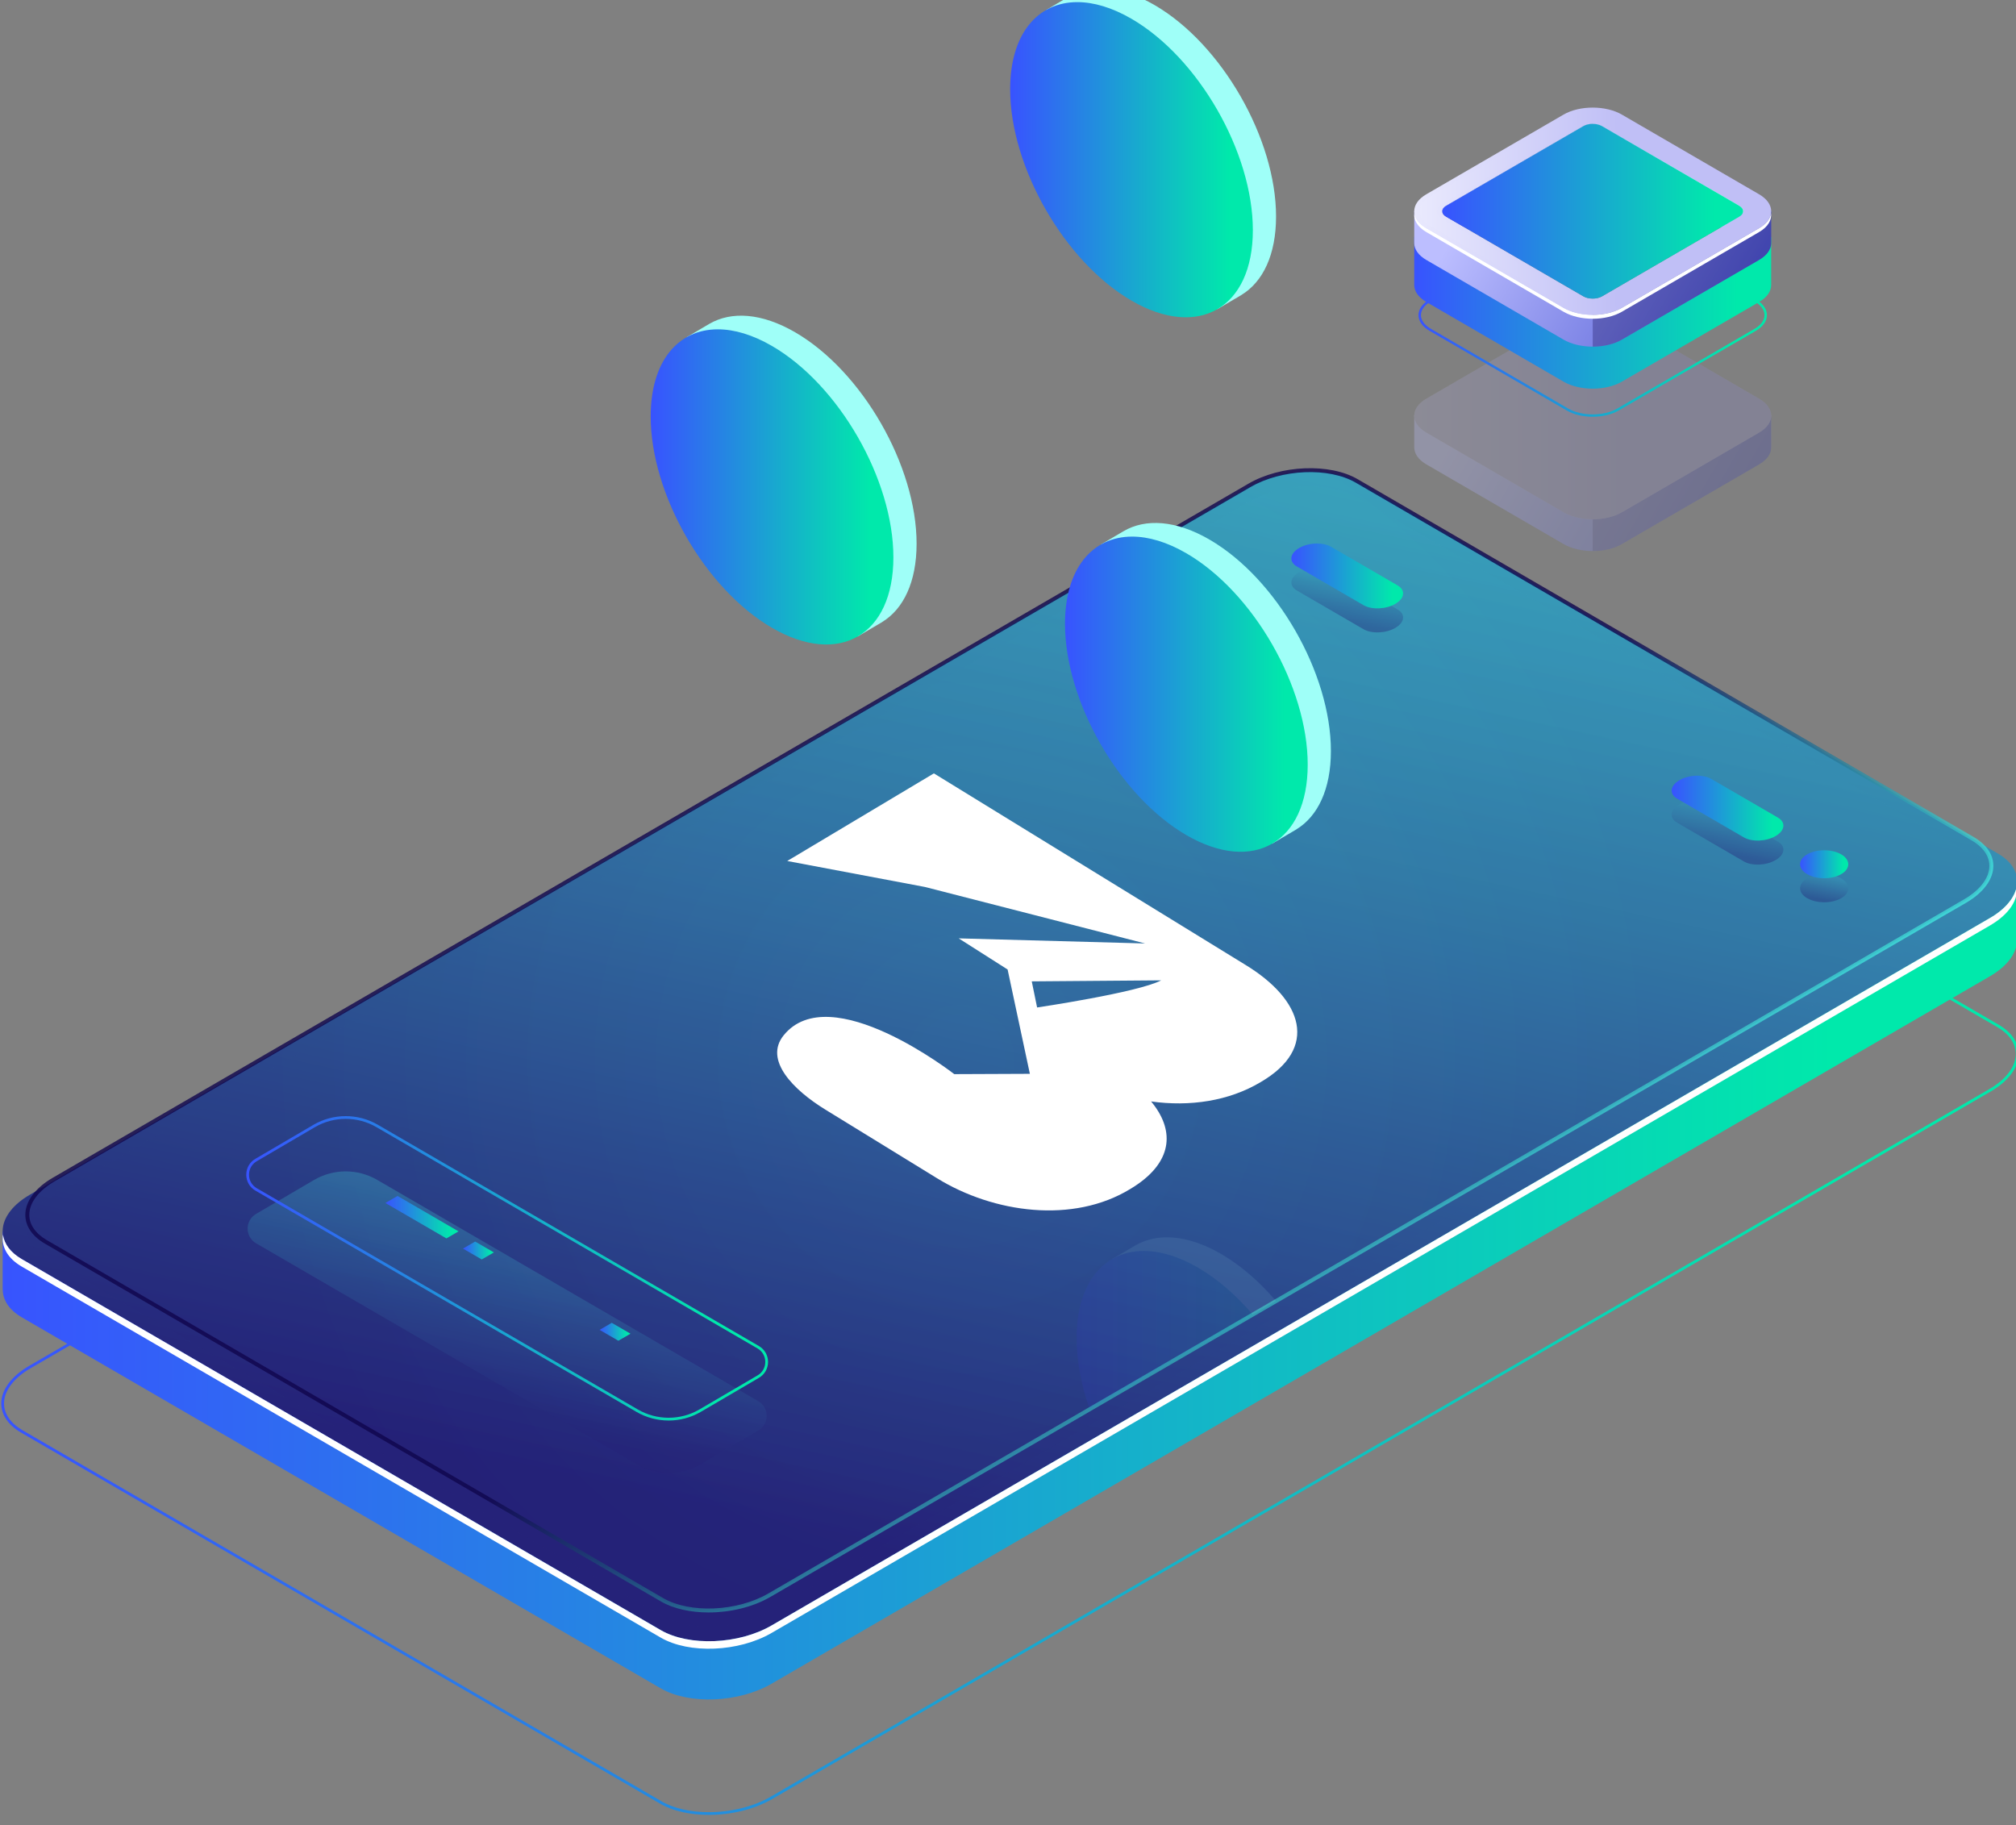 <?xml version="1.0" encoding="UTF-8" standalone="no"?>
<svg
   xmlns:dc="http://purl.org/dc/elements/1.1/"
   xmlns:cc="http://creativecommons.org/ns#"
   xmlns:rdf="http://www.w3.org/1999/02/22-rdf-syntax-ns#"
   xmlns:svg="http://www.w3.org/2000/svg"
   xmlns="http://www.w3.org/2000/svg"
   xmlns:sodipodi="http://sodipodi.sourceforge.net/DTD/sodipodi-0.dtd"
   xmlns:inkscape="http://www.inkscape.org/namespaces/inkscape"
   width="126.99mm"
   height="114.969mm"
   viewBox="0 0 126.99 114.969"
   version="1.1"
   id="svg178515"
   inkscape:version="1.0.2 (e86c870879, 2021-01-15)"
   sodipodi:docname="mobile-app-1.svg">
  <rect x="0" y="0" width="126.99" height="114.969" fill="#808080" stroke="none"/>
  <defs
     id="defs178509">
    <clipPath
       clipPathUnits="userSpaceOnUse"
       id="clipPath64010">
      <path
         d="M 0,5042.277 H 720 V 0 H 0 Z"
         id="path64008" />
    </clipPath>
    <clipPath
       clipPathUnits="userSpaceOnUse"
       id="clipPath64018">
      <path
         d="m 611.389,3207.98 h 63.695 v -42.65 h -63.695 z"
         id="path64016" />
    </clipPath>
    <linearGradient
       x1="0"
       y1="0"
       x2="1"
       y2="0"
       gradientUnits="userSpaceOnUse"
       gradientTransform="matrix(50.554,-29.188,-29.188,-50.554,617.697,3200.471)"
       spreadMethod="pad"
       id="linearGradient64030">
      <stop
         style="stop-opacity:1;stop-color:#bcbeff"
         offset="0"
         id="stop64024" />
      <stop
         style="stop-opacity:1;stop-color:#bcbeff"
         offset="0.141"
         id="stop64026" />
      <stop
         style="stop-opacity:1;stop-color:#5761d7"
         offset="1"
         id="stop64028" />
    </linearGradient>
    <clipPath
       clipPathUnits="userSpaceOnUse"
       id="clipPath64034">
      <path
         d="m 643.237,3190.28 h 31.847 v -24.95 h -31.847 z"
         id="path64032" />
    </clipPath>
    <linearGradient
       x1="0"
       y1="0"
       x2="1"
       y2="0"
       gradientUnits="userSpaceOnUse"
       gradientTransform="matrix(63.695,0,0,-63.695,611.389,3189.491)"
       spreadMethod="pad"
       id="linearGradient64046">
      <stop
         style="stop-opacity:1;stop-color:#e9e9fd"
         offset="0"
         id="stop64040" />
      <stop
         style="stop-opacity:1;stop-color:#c0bff6"
         offset="0.572"
         id="stop64042" />
      <stop
         style="stop-opacity:1;stop-color:#c0bff6"
         offset="1"
         id="stop64044" />
    </linearGradient>
    <clipPath
       clipPathUnits="userSpaceOnUse"
       id="clipPath64050">
      <path
         d="m 611.389,3207.98 h 63.695 V 3171 h -63.695 z"
         id="path64048" />
    </clipPath>
    <linearGradient
       x1="0"
       y1="0"
       x2="1"
       y2="0"
       gradientUnits="userSpaceOnUse"
       gradientTransform="matrix(62.169,0,0,-62.169,612.152,3207.426)"
       spreadMethod="pad"
       id="linearGradient64118">
      <stop
         style="stop-opacity:1;stop-color:#3853ff"
         offset="0"
         id="stop64112" />
      <stop
         style="stop-opacity:1;stop-color:#00e9ab"
         offset="0.905"
         id="stop64114" />
      <stop
         style="stop-opacity:1;stop-color:#00e9ab"
         offset="1"
         id="stop64116" />
    </linearGradient>
    <linearGradient
       x1="0"
       y1="0"
       x2="1"
       y2="0"
       gradientUnits="userSpaceOnUse"
       gradientTransform="matrix(63.695,0,0,-63.695,611.389,3208.47)"
       spreadMethod="pad"
       id="linearGradient64140">
      <stop
         style="stop-opacity:1;stop-color:#3853ff"
         offset="0"
         id="stop64134" />
      <stop
         style="stop-opacity:1;stop-color:#00e9ab"
         offset="0.905"
         id="stop64136" />
      <stop
         style="stop-opacity:1;stop-color:#00e9ab"
         offset="1"
         id="stop64138" />
    </linearGradient>
    <linearGradient
       x1="0"
       y1="0"
       x2="1"
       y2="0"
       gradientUnits="userSpaceOnUse"
       gradientTransform="matrix(50.554,-29.187,-29.187,-50.554,617.698,3236.945)"
       spreadMethod="pad"
       id="linearGradient64162">
      <stop
         style="stop-opacity:1;stop-color:#bcbeff"
         offset="0"
         id="stop64156" />
      <stop
         style="stop-opacity:1;stop-color:#bcbeff"
         offset="0.141"
         id="stop64158" />
      <stop
         style="stop-opacity:1;stop-color:#5761d7"
         offset="1"
         id="stop64160" />
    </linearGradient>
    <clipPath
       clipPathUnits="userSpaceOnUse"
       id="clipPath64172">
      <path
         d="M 0,5042.277 H 720 V 0 H 0 Z"
         id="path64170" />
    </clipPath>
    <clipPath
       clipPathUnits="userSpaceOnUse"
       id="clipPath64180">
      <path
         d="m 643.237,3226.75 h 31.847 v -24.95 h -31.847 z"
         id="path64178" />
    </clipPath>
    <linearGradient
       x1="0"
       y1="0"
       x2="1"
       y2="0"
       gradientUnits="userSpaceOnUse"
       gradientTransform="matrix(45.073,-26.023,-26.023,-45.073,620.752,3238.954)"
       spreadMethod="pad"
       id="linearGradient64210">
      <stop
         style="stop-opacity:1;stop-color:#5761d7"
         offset="0"
         id="stop64202" />
      <stop
         style="stop-opacity:1;stop-color:#5761d7"
         offset="0.242"
         id="stop64204" />
      <stop
         style="stop-opacity:1;stop-color:#bcbeff"
         offset="0.629"
         id="stop64206" />
      <stop
         style="stop-opacity:1;stop-color:#bcbeff"
         offset="1"
         id="stop64208" />
    </linearGradient>
    <clipPath
       clipPathUnits="userSpaceOnUse"
       id="clipPath64220">
      <path
         d="M 0,5042.277 H 720 V 0 H 0 Z"
         id="path64218" />
    </clipPath>
    <clipPath
       clipPathUnits="userSpaceOnUse"
       id="clipPath64228">
      <path
         d="m 614.013,3243.12 h 29.224 v -21.11 h -29.224 z"
         id="path64226" />
    </clipPath>
    <linearGradient
       x1="0"
       y1="0"
       x2="1"
       y2="0"
       gradientUnits="userSpaceOnUse"
       gradientTransform="matrix(63.695,0,0,-63.695,611.389,3225.964)"
       spreadMethod="pad"
       id="linearGradient64256">
      <stop
         style="stop-opacity:1;stop-color:#e9e9fd"
         offset="0"
         id="stop64250" />
      <stop
         style="stop-opacity:1;stop-color:#c0bff6"
         offset="0.572"
         id="stop64252" />
      <stop
         style="stop-opacity:1;stop-color:#c0bff6"
         offset="1"
         id="stop64254" />
    </linearGradient>
    <clipPath
       clipPathUnits="userSpaceOnUse"
       id="clipPath64266">
      <path
         d="M 0,5042.277 H 720 V 0 H 0 Z"
         id="path64264" />
    </clipPath>
    <linearGradient
       x1="0"
       y1="0"
       x2="1"
       y2="0"
       gradientUnits="userSpaceOnUse"
       gradientTransform="matrix(61.74,0,0,-61.74,612.367,3225.964)"
       spreadMethod="pad"
       id="linearGradient64294">
      <stop
         style="stop-opacity:1;stop-color:#e9e9fd"
         offset="0"
         id="stop64288" />
      <stop
         style="stop-opacity:1;stop-color:#c0bff6"
         offset="0.572"
         id="stop64290" />
      <stop
         style="stop-opacity:1;stop-color:#c0bff6"
         offset="1"
         id="stop64292" />
    </linearGradient>
    <linearGradient
       x1="0"
       y1="0"
       x2="1"
       y2="0"
       gradientUnits="userSpaceOnUse"
       gradientTransform="matrix(53.699,0,0,-53.699,616.387,3225.964)"
       spreadMethod="pad"
       id="linearGradient64316">
      <stop
         style="stop-opacity:1;stop-color:#3853ff"
         offset="0"
         id="stop64310" />
      <stop
         style="stop-opacity:1;stop-color:#00e9ab"
         offset="0.905"
         id="stop64312" />
      <stop
         style="stop-opacity:1;stop-color:#00e9ab"
         offset="1"
         id="stop64314" />
    </linearGradient>
    <linearGradient
       x1="0"
       y1="0"
       x2="1"
       y2="0"
       gradientUnits="userSpaceOnUse"
       gradientTransform="matrix(359.972,0,0,-359.972,359.254,3044.416)"
       spreadMethod="pad"
       id="linearGradient64338">
      <stop
         style="stop-opacity:1;stop-color:#3853ff"
         offset="0"
         id="stop64332" />
      <stop
         style="stop-opacity:1;stop-color:#00e9ab"
         offset="0.905"
         id="stop64334" />
      <stop
         style="stop-opacity:1;stop-color:#00e9ab"
         offset="1"
         id="stop64336" />
    </linearGradient>
    <linearGradient
       x1="0"
       y1="0"
       x2="1"
       y2="0"
       gradientUnits="userSpaceOnUse"
       gradientTransform="matrix(359.48,0,0,-359.48,359.499,3062.211)"
       spreadMethod="pad"
       id="linearGradient64360">
      <stop
         style="stop-opacity:1;stop-color:#3853ff"
         offset="0"
         id="stop64354" />
      <stop
         style="stop-opacity:1;stop-color:#00e9ab"
         offset="0.905"
         id="stop64356" />
      <stop
         style="stop-opacity:1;stop-color:#00e9ab"
         offset="1"
         id="stop64358" />
    </linearGradient>
    <linearGradient
       x1="0"
       y1="0"
       x2="1"
       y2="0"
       gradientUnits="userSpaceOnUse"
       gradientTransform="matrix(-46.937,-222.466,-222.466,46.937,562.708,3186.399)"
       spreadMethod="pad"
       id="linearGradient64382">
      <stop
         style="stop-opacity:1;stop-color:#3aa8c1"
         offset="0"
         id="stop64376" />
      <stop
         style="stop-opacity:1;stop-color:#252279"
         offset="0.905"
         id="stop64378" />
      <stop
         style="stop-opacity:1;stop-color:#252279"
         offset="1"
         id="stop64380" />
    </linearGradient>
    <clipPath
       clipPathUnits="userSpaceOnUse"
       id="clipPath64392">
      <path
         d="M 0,5042.277 H 720 V 0 H 0 Z"
         id="path64390" />
    </clipPath>
    <clipPath
       clipPathUnits="userSpaceOnUse"
       id="clipPath64404">
      <path
         d="M 363.898,3176.91 H 714.375 V 2973.43 H 363.898 Z"
         id="path64402" />
    </clipPath>
    <linearGradient
       x1="0"
       y1="0"
       x2="1"
       y2="0"
       gradientUnits="userSpaceOnUse"
       gradientTransform="matrix(-45.868,-217.396,-217.396,45.868,562.07,3183.872)"
       spreadMethod="pad"
       id="linearGradient64416">
      <stop
         style="stop-opacity:1;stop-color:#3aa8c1"
         offset="0"
         id="stop64410" />
      <stop
         style="stop-opacity:1;stop-color:#252279"
         offset="0.905"
         id="stop64412" />
      <stop
         style="stop-opacity:1;stop-color:#252279"
         offset="1"
         id="stop64414" />
    </linearGradient>
    <clipPath
       clipPathUnits="userSpaceOnUse"
       id="clipPath64438">
      <path
         d="M 363.544,3180.11 H 714.729 V 2975.94 H 363.544 Z"
         id="path64436" />
    </clipPath>
    <linearGradient
       x1="0"
       y1="0"
       x2="1"
       y2="0"
       gradientUnits="userSpaceOnUse"
       gradientTransform="matrix(-100.207,132.979,132.979,100.207,589.24,3011.535)"
       spreadMethod="pad"
       id="linearGradient64450">
      <stop
         style="stop-opacity:1;stop-color:#42e8e0"
         offset="0"
         id="stop64444" />
      <stop
         style="stop-opacity:1;stop-color:#0f054c"
         offset="0.447"
         id="stop64446" />
      <stop
         style="stop-opacity:1;stop-color:#0f054c"
         offset="1"
         id="stop64448" />
    </linearGradient>
    <clipPath
       clipPathUnits="userSpaceOnUse"
       id="clipPath64472">
      <path
         d="M 363.898,3179.77 H 714.375 V 2976.28 H 363.898 Z"
         id="path64470" />
    </clipPath>
    <clipPath
       clipPathUnits="userSpaceOnUse"
       id="clipPath64476">
      <path
         d="M 363.898,3179.77 H 714.375 V 2976.28 H 363.898 Z"
         id="path64474" />
    </clipPath>
    <radialGradient
       fx="0"
       fy="0"
       cx="0"
       cy="0"
       r="1"
       gradientUnits="userSpaceOnUse"
       gradientTransform="matrix(281.367,0,0,-282.964,530.318,3074.606)"
       spreadMethod="pad"
       id="radialGradient64488">
      <stop
         style="stop-opacity:1;stop-color:#42e8e0"
         offset="0"
         id="stop64482" />
      <stop
         style="stop-opacity:1;stop-color:#0f054c"
         offset="0.447"
         id="stop64484" />
      <stop
         style="stop-opacity:1;stop-color:#0f054c"
         offset="1"
         id="stop64486" />
    </radialGradient>
    <clipPath
       clipPathUnits="userSpaceOnUse"
       id="clipPath64492">
      <path
         d="M 477.152,2978.207 367.21,3042.06 c -4.906,2.849 -4.29,7.824 1.374,11.113 l 213.398,123.871 c 5.665,3.289 14.233,3.647 19.139,0.798 l 109.942,-63.853 c 4.906,-2.849 4.29,-7.824 -1.374,-11.113 L 496.291,2979.005 c -5.664,-3.289 -14.233,-3.647 -19.139,-0.798"
         id="path64490" />
    </clipPath>
    <linearGradient
       x1="0"
       y1="0"
       x2="1"
       y2="0"
       gradientUnits="userSpaceOnUse"
       gradientTransform="matrix(43.308,0,0,-43.308,551.141,3012.321)"
       spreadMethod="pad"
       id="linearGradient64504">
      <stop
         style="stop-opacity:1;stop-color:#3853ff"
         offset="0"
         id="stop64498" />
      <stop
         style="stop-opacity:1;stop-color:#00e9ab"
         offset="0.905"
         id="stop64500" />
      <stop
         style="stop-opacity:1;stop-color:#00e9ab"
         offset="1"
         id="stop64502" />
    </linearGradient>
    <clipPath
       clipPathUnits="userSpaceOnUse"
       id="clipPath64508">
      <path
         d="M 477.152,2978.207 367.21,3042.06 c -4.906,2.849 -4.29,7.824 1.374,11.113 l 213.398,123.871 c 5.665,3.289 14.233,3.647 19.139,0.798 l 109.942,-63.853 c 4.906,-2.849 4.29,-7.824 -1.374,-11.113 L 496.291,2979.005 c -5.664,-3.289 -14.233,-3.647 -19.139,-0.798"
         id="path64506" />
    </clipPath>
    <clipPath
       clipPathUnits="userSpaceOnUse"
       id="clipPath64512">
      <path
         d="M 363.898,3179.77 H 714.375 V 2976.28 H 363.898 Z"
         id="path64510" />
    </clipPath>
    <clipPath
       clipPathUnits="userSpaceOnUse"
       id="clipPath64516">
      <path
         d="M 363.898,3179.77 H 714.375 V 2976.28 H 363.898 Z"
         id="path64514" />
    </clipPath>
    <clipPath
       clipPathUnits="userSpaceOnUse"
       id="clipPath64584">
      <path
         d="m 680.247,3107.65 h 8.594 v -4.99 h -8.594 z"
         id="path64582" />
    </clipPath>
    <linearGradient
       x1="0"
       y1="0"
       x2="1"
       y2="0"
       gradientUnits="userSpaceOnUse"
       gradientTransform="matrix(-1.073,-5.084,-5.084,1.073,685.08,3107.696)"
       spreadMethod="pad"
       id="linearGradient64596">
      <stop
         style="stop-opacity:1;stop-color:#3aa8c1"
         offset="0"
         id="stop64590" />
      <stop
         style="stop-opacity:1;stop-color:#252279"
         offset="0.905"
         id="stop64592" />
      <stop
         style="stop-opacity:1;stop-color:#252279"
         offset="1"
         id="stop64594" />
    </linearGradient>
    <clipPath
       clipPathUnits="userSpaceOnUse"
       id="clipPath64618">
      <path
         d="m 657.327,3120.96 h 19.936 v -11.58 h -19.936 z"
         id="path64616" />
    </clipPath>
    <linearGradient
       x1="0"
       y1="0"
       x2="1"
       y2="0"
       gradientUnits="userSpaceOnUse"
       gradientTransform="matrix(-1.937,-9.179,-9.179,1.937,668.264,3119.759)"
       spreadMethod="pad"
       id="linearGradient64630">
      <stop
         style="stop-opacity:1;stop-color:#3aa8c1"
         offset="0"
         id="stop64624" />
      <stop
         style="stop-opacity:1;stop-color:#252279"
         offset="0.905"
         id="stop64626" />
      <stop
         style="stop-opacity:1;stop-color:#252279"
         offset="1"
         id="stop64628" />
    </linearGradient>
    <clipPath
       clipPathUnits="userSpaceOnUse"
       id="clipPath64652">
      <path
         d="m 589.466,3162.39 h 19.935 v -11.58 h -19.935 z"
         id="path64650" />
    </clipPath>
    <linearGradient
       x1="0"
       y1="0"
       x2="1"
       y2="0"
       gradientUnits="userSpaceOnUse"
       gradientTransform="matrix(-1.937,-9.179,-9.179,1.937,600.402,3161.188)"
       spreadMethod="pad"
       id="linearGradient64664">
      <stop
         style="stop-opacity:1;stop-color:#3aa8c1"
         offset="0"
         id="stop64658" />
      <stop
         style="stop-opacity:1;stop-color:#252279"
         offset="0.905"
         id="stop64660" />
      <stop
         style="stop-opacity:1;stop-color:#252279"
         offset="1"
         id="stop64662" />
    </linearGradient>
    <linearGradient
       x1="0"
       y1="0"
       x2="1"
       y2="0"
       gradientUnits="userSpaceOnUse"
       gradientTransform="matrix(8.594,0,0,-8.594,680.247,3109.443)"
       spreadMethod="pad"
       id="linearGradient64698">
      <stop
         style="stop-opacity:1;stop-color:#3853ff"
         offset="0"
         id="stop64692" />
      <stop
         style="stop-opacity:1;stop-color:#00e9ab"
         offset="0.905"
         id="stop64694" />
      <stop
         style="stop-opacity:1;stop-color:#00e9ab"
         offset="1"
         id="stop64696" />
    </linearGradient>
    <linearGradient
       x1="0"
       y1="0"
       x2="1"
       y2="0"
       gradientUnits="userSpaceOnUse"
       gradientTransform="matrix(19.936,0,0,-19.936,657.327,3119.458)"
       spreadMethod="pad"
       id="linearGradient64720">
      <stop
         style="stop-opacity:1;stop-color:#3853ff"
         offset="0"
         id="stop64714" />
      <stop
         style="stop-opacity:1;stop-color:#00e9ab"
         offset="0.905"
         id="stop64716" />
      <stop
         style="stop-opacity:1;stop-color:#00e9ab"
         offset="1"
         id="stop64718" />
    </linearGradient>
    <linearGradient
       x1="0"
       y1="0"
       x2="1"
       y2="0"
       gradientUnits="userSpaceOnUse"
       gradientTransform="matrix(19.935,0,0,-19.935,589.466,3160.887)"
       spreadMethod="pad"
       id="linearGradient64742">
      <stop
         style="stop-opacity:1;stop-color:#3853ff"
         offset="0"
         id="stop64736" />
      <stop
         style="stop-opacity:1;stop-color:#00e9ab"
         offset="0.905"
         id="stop64738" />
      <stop
         style="stop-opacity:1;stop-color:#00e9ab"
         offset="1"
         id="stop64740" />
    </linearGradient>
    <clipPath
       clipPathUnits="userSpaceOnUse"
       id="clipPath64752">
      <path
         d="M 0,5042.277 H 720 V 0 H 0 Z"
         id="path64750" />
    </clipPath>
    <linearGradient
       x1="0"
       y1="0"
       x2="1"
       y2="0"
       gradientUnits="userSpaceOnUse"
       gradientTransform="matrix(43.308,0,0,-43.308,549.071,3139.788)"
       spreadMethod="pad"
       id="linearGradient64776">
      <stop
         style="stop-opacity:1;stop-color:#3853ff"
         offset="0"
         id="stop64770" />
      <stop
         style="stop-opacity:1;stop-color:#00e9ab"
         offset="0.905"
         id="stop64772" />
      <stop
         style="stop-opacity:1;stop-color:#00e9ab"
         offset="1"
         id="stop64774" />
    </linearGradient>
    <clipPath
       clipPathUnits="userSpaceOnUse"
       id="clipPath64786">
      <path
         d="M 0,5042.277 H 720 V 0 H 0 Z"
         id="path64784" />
    </clipPath>
    <linearGradient
       x1="0"
       y1="0"
       x2="1"
       y2="0"
       gradientUnits="userSpaceOnUse"
       gradientTransform="matrix(43.308,0,0,-43.308,475.138,3176.773)"
       spreadMethod="pad"
       id="linearGradient64810">
      <stop
         style="stop-opacity:1;stop-color:#3853ff"
         offset="0"
         id="stop64804" />
      <stop
         style="stop-opacity:1;stop-color:#00e9ab"
         offset="0.905"
         id="stop64806" />
      <stop
         style="stop-opacity:1;stop-color:#00e9ab"
         offset="1"
         id="stop64808" />
    </linearGradient>
    <clipPath
       clipPathUnits="userSpaceOnUse"
       id="clipPath64820">
      <path
         d="M 0,5042.277 H 720 V 0 H 0 Z"
         id="path64818" />
    </clipPath>
    <linearGradient
       x1="0"
       y1="0"
       x2="1"
       y2="0"
       gradientUnits="userSpaceOnUse"
       gradientTransform="matrix(43.308,0,0,-43.308,539.283,3235.156)"
       spreadMethod="pad"
       id="linearGradient64844">
      <stop
         style="stop-opacity:1;stop-color:#3853ff"
         offset="0"
         id="stop64838" />
      <stop
         style="stop-opacity:1;stop-color:#00e9ab"
         offset="0.905"
         id="stop64840" />
      <stop
         style="stop-opacity:1;stop-color:#00e9ab"
         offset="1"
         id="stop64842" />
    </linearGradient>
    <clipPath
       clipPathUnits="userSpaceOnUse"
       id="clipPath64854">
      <path
         d="M 0,5042.277 H 720 V 0 H 0 Z"
         id="path64852" />
    </clipPath>
    <clipPath
       clipPathUnits="userSpaceOnUse"
       id="clipPath64862">
      <path
         d="m 403.216,3054.64 h 92.617 v -53.83 h -92.617 z"
         id="path64860" />
    </clipPath>
    <linearGradient
       x1="0"
       y1="0"
       x2="1"
       y2="0"
       gradientUnits="userSpaceOnUse"
       gradientTransform="matrix(-8.517,-40.368,-40.368,8.517,453.783,3047.909)"
       spreadMethod="pad"
       id="linearGradient64874">
      <stop
         style="stop-opacity:1;stop-color:#3aa8c1"
         offset="0"
         id="stop64868" />
      <stop
         style="stop-opacity:1;stop-color:#252279"
         offset="0.905"
         id="stop64870" />
      <stop
         style="stop-opacity:1;stop-color:#252279"
         offset="1"
         id="stop64872" />
    </linearGradient>
    <linearGradient
       x1="0"
       y1="0"
       x2="1"
       y2="0"
       gradientUnits="userSpaceOnUse"
       gradientTransform="matrix(13.05,0,0,-13.05,427.798,3046.47)"
       spreadMethod="pad"
       id="linearGradient64908">
      <stop
         style="stop-opacity:1;stop-color:#3853ff"
         offset="0"
         id="stop64902" />
      <stop
         style="stop-opacity:1;stop-color:#00e9ab"
         offset="0.905"
         id="stop64904" />
      <stop
         style="stop-opacity:1;stop-color:#00e9ab"
         offset="1"
         id="stop64906" />
    </linearGradient>
    <linearGradient
       x1="0"
       y1="0"
       x2="1"
       y2="0"
       gradientUnits="userSpaceOnUse"
       gradientTransform="matrix(5.508,0,0,-5.508,466.025,3026.019)"
       spreadMethod="pad"
       id="linearGradient64930">
      <stop
         style="stop-opacity:1;stop-color:#3853ff"
         offset="0"
         id="stop64924" />
      <stop
         style="stop-opacity:1;stop-color:#00e9ab"
         offset="0.905"
         id="stop64926" />
      <stop
         style="stop-opacity:1;stop-color:#00e9ab"
         offset="1"
         id="stop64928" />
    </linearGradient>
    <linearGradient
       x1="0"
       y1="0"
       x2="1"
       y2="0"
       gradientUnits="userSpaceOnUse"
       gradientTransform="matrix(5.508,0,0,-5.508,441.645,3040.523)"
       spreadMethod="pad"
       id="linearGradient64952">
      <stop
         style="stop-opacity:1;stop-color:#3853ff"
         offset="0"
         id="stop64946" />
      <stop
         style="stop-opacity:1;stop-color:#00e9ab"
         offset="0.905"
         id="stop64948" />
      <stop
         style="stop-opacity:1;stop-color:#00e9ab"
         offset="1"
         id="stop64950" />
    </linearGradient>
    <linearGradient
       x1="0"
       y1="0"
       x2="1"
       y2="0"
       gradientUnits="userSpaceOnUse"
       gradientTransform="matrix(93.108,0,0,-93.108,402.97,3037.344)"
       spreadMethod="pad"
       id="linearGradient64974">
      <stop
         style="stop-opacity:1;stop-color:#3853ff"
         offset="0"
         id="stop64968" />
      <stop
         style="stop-opacity:1;stop-color:#00e9ab"
         offset="0.905"
         id="stop64970" />
      <stop
         style="stop-opacity:1;stop-color:#00e9ab"
         offset="1"
         id="stop64972" />
    </linearGradient>
    <clipPath
       clipPathUnits="userSpaceOnUse"
       id="clipPath64984">
      <path
         d="M 0,5042.277 H 720 V 0 H 0 Z"
         id="path64982" />
    </clipPath>
  </defs>
  <sodipodi:namedview
     id="base"
     pagecolor="#ffffff"
     bordercolor="#666666"
     borderopacity="1.0"
     inkscape:pageopacity="0.0"
     inkscape:pageshadow="2"
     inkscape:zoom="0.98994949"
     inkscape:cx="90.11458"
     inkscape:cy="368.79488"
     inkscape:document-units="mm"
     inkscape:current-layer="layer1"
     inkscape:document-rotation="0"
     showgrid="false"
     fit-margin-top="0"
     fit-margin-left="0"
     fit-margin-right="0"
     fit-margin-bottom="0"
     inkscape:window-width="1487"
     inkscape:window-height="1207"
     inkscape:window-x="1807"
     inkscape:window-y="90"
     inkscape:window-maximized="0" />
  <g
     inkscape:label="Lager 1"
     inkscape:groupmode="layer"
     id="layer1"
     transform="translate(-4.718,-4.183)">
    <g
       id="g64004"
       transform="matrix(0.353,0,0,-0.353,-122.018,1156.253)">
      <g
         id="g64006"
         clip-path="url(#clipPath64010)">
        <g
           id="g64012">
          <g
             id="g64014" />
          <g
             id="g64098">
            <g
               clip-path="url(#clipPath64018)"
               opacity="0.3"
               id="g64096">
              <g
                 id="g64060">
                <g
                   id="g64058">
                  <g
                     id="g64056">
                    <g
                       id="g64054">
                      <path
                         d="m 675.084,3183.909 v 5.582 l -1.535,0.858 c -0.433,-2.634 -3.516,-4.37 -6.093,-4.73 l -17.552,-10.323 -7.66,-2.781 -24.451,12.689 0.565,0.328 c -2.089,0.981 -3.215,3.227 -4.345,5.276 l -1.646,-0.987 -0.978,-0.277 v -5.724 0 c 0,-1.094 0.717,-2.187 2.151,-3.02 l 24.496,-14.223 c 2.868,-1.665 7.534,-1.665 10.403,0 l 24.494,14.223 c 1.411,0.819 2.128,1.891 2.151,2.966 0.001,0.048 -10e-4,0.097 -0.003,0.145 h 0.003 z"
                         style="fill:url(#linearGradient64030);stroke:none"
                         id="path64052" />
                    </g>
                  </g>
                </g>
              </g>
              <g
                 id="g64072">
                <g
                   id="g64062" />
                <g
                   id="g64070">
                  <g
                     clip-path="url(#clipPath64034)"
                     opacity="0.3"
                     id="g64068">
                    <g
                       transform="translate(667.456,3185.619)"
                       id="g64066">
                      <path
                         d="m 0,0 -17.552,-10.322 -6.667,-2.422 v -7.546 c 1.884,-0.001 3.768,0.416 5.202,1.249 L 5.478,-4.819 c 1.41,0.819 2.127,1.891 2.15,2.967 10e-4,0.048 -0.001,0.096 -0.003,0.144 L 7.629,-1.709 V 3.872 L 6.226,4.657 H 6.079 C 5.6,2.064 2.553,0.357 0,0"
                         style="fill:#0f054c;fill-opacity:1;fill-rule:nonzero;stroke:none"
                         id="path64064" />
                    </g>
                  </g>
                </g>
              </g>
              <g
                 id="g64082">
                <g
                   id="g64080">
                  <g
                     id="g64078">
                    <g
                       id="g64076">
                      <path
                         d="m 638.036,3172.248 -24.496,14.223 c -2.868,1.665 -2.868,4.375 0,6.04 l 24.495,14.222 c 2.868,1.666 7.534,1.666 10.403,0 l 24.495,-14.223 c 2.868,-1.665 2.868,-4.375 0,-6.04 l -24.494,-14.222 c -2.869,-1.665 -7.535,-1.665 -10.403,0"
                         style="fill:url(#linearGradient64046);stroke:none"
                         id="path64074" />
                    </g>
                  </g>
                </g>
              </g>
              <g
                 id="g64094">
                <g
                   id="g64084" />
                <g
                   id="g64092">
                  <g
                     clip-path="url(#clipPath64050)"
                     opacity="0.3"
                     id="g64090">
                    <g
                       transform="translate(638.036,3172.248)"
                       id="g64088">
                      <path
                         d="m 0,0 -24.496,14.223 c -2.868,1.665 -2.868,4.375 0,6.04 l 24.495,14.223 c 2.868,1.665 7.535,1.665 10.403,0 L 34.898,20.263 c 2.868,-1.666 2.868,-4.375 0,-6.041 L 10.403,0 C 7.535,-1.665 2.868,-1.665 0,0"
                         style="fill:#0f054c;fill-opacity:1;fill-rule:nonzero;stroke:none"
                         id="path64086" />
                    </g>
                  </g>
                </g>
              </g>
            </g>
          </g>
        </g>
      </g>
    </g>
    <g
       id="g64100"
       transform="matrix(0.353,0,0,-0.353,-122.018,1156.253)">
      <g
         id="g64102">
        <g
           id="g64108">
          <g
             id="g64110">
            <path
               d="m 638.62,3224.453 -24.496,-14.222 c -1.271,-0.738 -1.973,-1.734 -1.973,-2.804 v 0 c 0,-1.071 0.702,-2.068 1.975,-2.806 v 0 l 24.495,-14.224 c 1.272,-0.739 2.943,-1.108 4.616,-1.108 v 0 c 1.672,0 3.343,0.369 4.617,1.108 v 0 l 24.495,14.224 c 1.271,0.738 1.973,1.733 1.973,2.804 v 0 c 0,1.071 -0.702,2.067 -1.973,2.806 v 0 l -24.495,14.222 c -1.274,0.739 -2.947,1.11 -4.62,1.11 v 0 c -1.671,0 -3.342,-0.37 -4.614,-1.11 m 0.215,-33.682 -24.496,14.223 c -1.133,0.658 -1.757,1.523 -1.757,2.433 v 0 c 0,0.909 0.624,1.772 1.756,2.43 v 0 l 24.495,14.223 c 2.429,1.408 6.378,1.409 8.805,0 v 0 l 24.496,-14.223 c 1.133,-0.659 1.757,-1.522 1.757,-2.432 v 0 c 0,-0.91 -0.624,-1.773 -1.756,-2.431 v 0 l -24.495,-14.223 c -1.215,-0.705 -2.809,-1.057 -4.403,-1.057 v 0 c -1.595,0 -3.189,0.352 -4.402,1.057"
               style="fill:url(#linearGradient64118);stroke:none"
               id="path64120" />
          </g>
        </g>
      </g>
    </g>
    <g
       id="g64122"
       transform="matrix(0.353,0,0,-0.353,-122.018,1156.253)">
      <g
         id="g64124">
        <g
           id="g64130">
          <g
             id="g64132">
            <path
               d="m 612.367,3221.65 -0.979,-0.276 v -8.58 c 0,-1.093 0.718,-2.186 2.152,-3.019 v 0 l 24.496,-14.222 c 2.868,-1.666 7.535,-1.666 10.402,0 v 0 l 24.495,14.222 c 1.411,0.819 2.128,1.891 2.15,2.966 v 0 c 0.002,0.048 -10e-4,0.096 -0.002,0.144 v 0 h 0.004 v 8.436 l -1.535,0.859 c -0.434,-2.635 -3.517,-4.37 -6.095,-4.731 v 0 l -17.551,-10.323 -7.66,-2.781 -24.451,12.69 0.566,0.327 c -2.09,0.983 -3.216,3.227 -4.346,5.276 v 0 l -1.646,-0.987 z"
               style="fill:url(#linearGradient64140);stroke:none"
               id="path64142" />
          </g>
        </g>
      </g>
    </g>
    <g
       id="g64144"
       transform="matrix(0.353,0,0,-0.353,-122.018,1156.253)">
      <g
         id="g64146">
        <g
           id="g64152">
          <g
             id="g64154">
            <path
               d="m 612.367,3226.294 -0.979,-0.277 v -5.724 c 0,-1.093 0.718,-2.188 2.152,-3.019 v 0 l 24.496,-14.223 c 2.868,-1.666 7.535,-1.666 10.402,0 v 0 l 24.495,14.222 c 1.411,0.819 2.128,1.89 2.15,2.967 v 0 c 0.002,0.048 -10e-4,0.096 -0.002,0.143 v 0 h 0.004 v 5.581 l -1.535,0.859 c -0.434,-2.635 -3.517,-4.369 -6.095,-4.731 v 0 l -17.551,-10.323 -7.66,-2.781 -24.451,12.69 0.566,0.328 c -2.09,0.982 -3.216,3.226 -4.346,5.275 v 0 z"
               style="fill:url(#linearGradient64162);stroke:none"
               id="path64164" />
          </g>
        </g>
      </g>
    </g>
    <g
       id="g64166"
       transform="matrix(0.353,0,0,-0.353,-122.018,1156.253)">
      <g
         id="g64168"
         clip-path="url(#clipPath64172)">
        <g
           id="g64174">
          <g
             id="g64176" />
          <g
             id="g64188">
            <g
               clip-path="url(#clipPath64180)"
               opacity="0.3"
               id="g64186">
              <g
                 transform="translate(667.456,3222.092)"
                 id="g64184">
                <path
                   d="m 0,0 -17.552,-10.322 -6.667,-2.421 v -7.547 c 1.884,0 3.768,0.416 5.202,1.249 L 5.478,-4.819 c 1.41,0.819 2.127,1.891 2.15,2.967 10e-4,0.048 -0.001,0.096 -0.003,0.144 L 7.629,-1.709 V 3.872 L 6.226,4.657 H 6.079 C 5.6,2.064 2.553,0.357 0,0"
                   style="fill:#0f054c;fill-opacity:1;fill-rule:nonzero;stroke:none"
                   id="path64182" />
              </g>
            </g>
          </g>
        </g>
      </g>
    </g>
    <g
       id="g64190"
       transform="matrix(0.353,0,0,-0.353,-122.018,1156.253)">
      <g
         id="g64192">
        <g
           id="g64198">
          <g
             id="g64200">
            <path
               d="m 634.442,3239.534 -20.429,-12.253 c 1.13,-2.049 2.256,-4.293 4.346,-5.275 v 0 l 23.212,13.478 c 0.918,0.533 2.413,0.533 3.33,-10e-4 v 0 l 22.807,-13.242 -0.253,-0.149 c 2.578,0.362 5.661,2.096 6.095,4.731 v 0 l -25.597,14.316 -7.447,1.979 z"
               style="fill:url(#linearGradient64210);stroke:none"
               id="path64212" />
          </g>
        </g>
      </g>
    </g>
    <g
       id="g64214"
       transform="matrix(0.353,0,0,-0.353,-122.018,1156.253)">
      <g
         id="g64216"
         clip-path="url(#clipPath64220)">
        <g
           id="g64222">
          <g
             id="g64224" />
          <g
             id="g64236">
            <g
               clip-path="url(#clipPath64228)"
               opacity="0.3"
               id="g64234">
              <g
                 transform="translate(643.237,3242.393)"
                 id="g64232">
                <path
                   d="m 0,0 -2.731,0.726 -6.064,-3.585 -20.429,-12.253 c 1.13,-2.048 2.256,-4.294 4.346,-5.275 L -1.666,-6.91 c 0.459,0.267 1.063,0.4 1.666,0.4 z"
                   style="fill:#0f054c;fill-opacity:1;fill-rule:nonzero;stroke:none"
                   id="path64230" />
              </g>
            </g>
          </g>
        </g>
      </g>
    </g>
    <g
       id="g64238"
       transform="matrix(0.353,0,0,-0.353,-122.018,1156.253)">
      <g
         id="g64240">
        <g
           id="g64246">
          <g
             id="g64248">
            <path
               d="m 638.035,3243.207 -24.495,-14.222 c -2.868,-1.666 -2.868,-4.375 0,-6.04 v 0 l 24.496,-14.224 c 2.868,-1.665 7.535,-1.665 10.402,0 v 0 l 24.495,14.222 c 2.868,1.666 2.868,4.376 0,6.04 v 0 l -24.495,14.224 c -1.434,0.833 -3.318,1.249 -5.202,1.249 v 0 c -1.884,0 -3.767,-0.416 -5.201,-1.249 m 3.537,-32.432 -24.497,14.222 c -0.917,0.533 -0.917,1.401 0,1.934 v 0 l 24.496,14.223 c 0.918,0.533 2.413,0.533 3.33,0 v 0 l 24.497,-14.223 c 0.917,-0.533 0.917,-1.401 0,-1.934 v 0 l -24.496,-14.222 c -0.459,-0.267 -1.062,-0.401 -1.665,-0.401 v 0 c -0.603,0 -1.206,0.134 -1.665,0.401"
               style="fill:url(#linearGradient64256);stroke:none"
               id="path64258" />
          </g>
        </g>
      </g>
    </g>
    <g
       id="g64260"
       transform="matrix(0.353,0,0,-0.353,-122.018,1156.253)">
      <g
         id="g64262"
         clip-path="url(#clipPath64266)">
        <g
           id="g64268"
           transform="translate(669.397,3226.931)">
          <path
             d="m 0,0 -24.496,14.223 c -0.918,0.533 -2.412,0.533 -3.331,0 L -52.322,0 c -0.612,-0.355 -0.814,-0.859 -0.609,-1.314 0.102,0.227 0.304,0.442 0.609,0.619 l 24.495,14.223 c 0.919,0.533 2.413,0.533 3.331,0 L 0,-0.695 C 0.306,-0.873 0.507,-1.088 0.609,-1.315 0.814,-0.86 0.613,-0.356 0,0"
             style="fill:#ffffff;fill-opacity:1;fill-rule:nonzero;stroke:none"
             id="path64270" />
        </g>
        <g
           id="g64272"
           transform="translate(672.933,3222.944)">
          <path
             d="m 0,0 -24.495,-14.222 c -2.868,-1.666 -7.535,-1.666 -10.403,0 L -59.393,0 c -1.282,0.745 -1.99,1.698 -2.126,2.673 -0.168,-1.206 0.539,-2.447 2.126,-3.368 l 24.495,-14.223 c 2.868,-1.665 7.535,-1.665 10.403,0 L 0,-0.695 C 1.586,0.226 2.293,1.466 2.125,2.672 1.989,1.697 1.282,0.744 0,0"
             style="fill:#ffffff;fill-opacity:1;fill-rule:nonzero;stroke:none"
             id="path64274" />
        </g>
      </g>
    </g>
    <g
       id="g64276"
       transform="matrix(0.353,0,0,-0.353,-122.018,1156.253)">
      <g
         id="g64278">
        <g
           id="g64284">
          <g
             id="g64286">
            <path
               d="m 638.727,3242.806 -24.495,-14.223 c -2.487,-1.444 -2.487,-3.793 0,-5.237 v 0 l 24.495,-14.223 c 2.487,-1.444 6.534,-1.444 9.02,0 v 0 l 24.494,14.223 c 2.487,1.444 2.487,3.792 0,5.236 v 0 l -24.495,14.222 c -1.244,0.723 -2.877,1.083 -4.511,1.083 v 0 c -1.633,0 -3.266,-0.36 -4.508,-1.081 m 2.153,-32.434 -24.496,14.224 c -1.299,0.754 -1.3,1.983 0,2.737 v 0 l 24.494,14.222 c 1.301,0.755 3.416,0.755 4.715,0 v 0 l 24.496,-14.222 c 1.301,-0.755 1.301,-1.983 0,-2.738 v 0 l -24.494,-14.223 c -0.65,-0.377 -1.504,-0.565 -2.358,-0.565 v 0 c -0.854,0 -1.708,0.188 -2.357,0.565"
               style="fill:url(#linearGradient64294);stroke:none"
               id="path64296" />
          </g>
        </g>
      </g>
    </g>
    <g
       id="g64298"
       transform="matrix(0.353,0,0,-0.353,-122.018,1156.253)">
      <g
         id="g64300">
        <g
           id="g64306">
          <g
             id="g64308">
            <path
               d="m 641.571,3241.154 -24.496,-14.223 c -0.917,-0.533 -0.917,-1.401 0,-1.934 v 0 l 24.497,-14.222 c 0.917,-0.534 2.412,-0.534 3.33,0 v 0 l 24.496,14.222 c 0.917,0.533 0.917,1.401 0,1.934 v 0 l -24.497,14.223 c -0.458,0.267 -1.061,0.4 -1.665,0.4 v 0 c -0.603,0 -1.206,-0.133 -1.665,-0.4"
               style="fill:url(#linearGradient64316);stroke:none"
               id="path64318" />
          </g>
        </g>
      </g>
    </g>
    <g
       id="g64320"
       transform="matrix(0.353,0,0,-0.353,-122.018,1156.253)">
      <g
         id="g64322">
        <g
           id="g64328">
          <g
             id="g64330">
            <path
               d="M 581.65,3146.181 364.219,3019.934 c -3.156,-1.832 -4.965,-4.278 -4.965,-6.71 v 0 c 0,-2.028 1.259,-3.874 3.545,-5.201 v 0 l 114.006,-66.196 c 2.325,-1.35 5.444,-2.012 8.71,-2.012 v 0 c 3.934,0 8.082,0.961 11.313,2.836 v 0 l 217.432,126.247 c 3.155,1.832 4.966,4.279 4.966,6.711 v 0 c 0,2.027 -1.259,3.875 -3.545,5.202 v 0 l -114.006,66.194 c -2.326,1.35 -5.445,2.012 -8.71,2.012 v 0 c -3.934,0 -8.082,-0.961 -11.315,-2.836 m -104.6,-203.926 -114.005,66.195 c -2.129,1.235 -3.3,2.931 -3.3,4.774 v 0 c 0,2.251 1.721,4.54 4.72,6.281 v 0 l 217.432,126.247 c 5.776,3.356 14.538,3.726 19.531,0.825 v 0 l 114.007,-66.195 c 2.128,-1.235 3.3,-2.931 3.3,-4.773 v 0 c 0,-2.252 -1.721,-4.541 -4.722,-6.282 v 0 L 496.582,2943.08 c -3.164,-1.837 -7.222,-2.779 -11.067,-2.779 v 0 c -3.176,0 -6.206,0.643 -8.465,1.954"
               style="fill:url(#linearGradient64338);stroke:none"
               id="path64340" />
          </g>
        </g>
      </g>
    </g>
    <g
       id="g64342"
       transform="matrix(0.353,0,0,-0.353,-122.018,1156.253)">
      <g
         id="g64344">
        <g
           id="g64350">
          <g
             id="g64352">
            <path
               d="m 581.773,3161.198 -193.322,-112.248 -28.949,-5.014 -0.003,-10.322 h 0.014 c -0.014,-1.881 1.098,-3.681 3.409,-5.022 v 0 l 114.005,-66.195 c 5.07,-2.944 13.925,-2.575 19.779,0.824 v 0 l 217.432,126.247 c 3.15,1.83 4.774,4.164 4.826,6.388 v 0 h 0.015 v 10.323 l -16.376,-2.836 -101.052,58.673 c -2.297,1.334 -5.371,1.987 -8.59,1.987 v 0 c -3.887,0 -7.986,-0.952 -11.188,-2.811"
               style="fill:url(#linearGradient64360);stroke:none"
               id="path64362" />
          </g>
        </g>
      </g>
    </g>
    <g
       id="g64364"
       transform="matrix(0.353,0,0,-0.353,-122.018,1156.253)">
      <g
         id="g64366">
        <g
           id="g64372">
          <g
             id="g64374">
            <path
               d="M 581.773,3176.717 364.342,3050.469 c -5.854,-3.398 -6.489,-8.54 -1.42,-11.483 v 0 l 114.005,-66.195 c 5.07,-2.943 13.925,-2.575 19.779,0.824 v 0 l 217.432,126.247 c 5.853,3.399 6.489,8.541 1.419,11.484 v 0 l -114.006,66.194 c -2.297,1.334 -5.371,1.988 -8.591,1.988 v 0 c -3.886,0 -7.985,-0.953 -11.187,-2.811"
               style="fill:url(#linearGradient64382);stroke:none"
               id="path64384" />
          </g>
        </g>
      </g>
    </g>
    <g
       id="g64386"
       transform="matrix(0.353,0,0,-0.353,-122.018,1156.253)">
      <g
         id="g64388"
         clip-path="url(#clipPath64392)">
        <g
           id="g64394"
           transform="translate(714.137,3099.862)">
          <path
             d="m 0,0 -217.432,-126.247 c -5.853,-3.399 -14.708,-3.768 -19.778,-0.824 l -114.006,66.195 c -2.033,1.18 -3.132,2.716 -3.362,4.349 -0.314,-2.119 0.78,-4.189 3.362,-5.689 l 114.006,-66.195 c 5.07,-2.943 13.925,-2.574 19.778,0.825 L 0,-1.339 C 3.506,0.697 5.125,3.356 4.782,5.795 4.48,3.754 2.872,1.667 0,0"
             style="fill:#ffffff;fill-opacity:1;fill-rule:nonzero;stroke:none"
             id="path64396" />
        </g>
        <g
           id="g64398">
          <g
             id="g64400" />
          <g
             id="g64430">
            <g
               clip-path="url(#clipPath64404)"
               opacity="0.51"
               id="g64428">
              <g
                 id="g64426">
                <g
                   id="g64424">
                  <g
                     id="g64422">
                    <g
                       id="g64420">
                      <path
                         d="M 477.152,2975.356 367.21,3039.21 c -4.906,2.848 -4.29,7.823 1.374,11.112 l 213.398,123.872 c 5.665,3.289 14.233,3.646 19.139,0.798 l 109.942,-63.854 c 4.906,-2.848 4.29,-7.823 -1.374,-11.112 L 496.291,2976.154 c -5.664,-3.289 -14.233,-3.646 -19.139,-0.798"
                         style="fill:url(#linearGradient64416);stroke:none"
                         id="path64418" />
                    </g>
                  </g>
                </g>
              </g>
            </g>
          </g>
        </g>
        <g
           id="g64432">
          <g
             id="g64434" />
          <g
             id="g64464">
            <g
               clip-path="url(#clipPath64438)"
               opacity="0.8"
               id="g64462">
              <g
                 id="g64460">
                <g
                   id="g64458">
                  <g
                     id="g64456">
                    <g
                       id="g64454">
                      <path
                         d="m 477.33,2978.516 c 4.8,-2.788 13.225,-2.431 18.784,0.798 l 213.398,123.871 c 2.865,1.664 4.509,3.842 4.509,5.978 0,1.739 -1.114,3.343 -3.135,4.517 l -109.943,63.854 c -4.802,2.787 -13.226,2.429 -18.784,-0.798 L 368.761,3052.864 c -2.865,-1.664 -4.509,-3.842 -4.509,-5.977 0,-1.74 1.114,-3.345 3.135,-4.519 z m 8.132,-2.578 c -3.181,0 -6.22,0.644 -8.487,1.96 l -109.942,63.854 c -2.25,1.306 -3.489,3.13 -3.489,5.135 0,2.396 1.772,4.8 4.862,6.594 l 213.4,123.872 c 5.753,3.341 14.499,3.698 19.491,0.797 l 109.944,-63.853 c 2.249,-1.306 3.488,-3.13 3.488,-5.134 0,-2.397 -1.772,-4.801 -4.863,-6.595 L 496.468,2978.696 c -3.143,-1.824 -7.177,-2.758 -11.006,-2.758"
                         style="fill:url(#linearGradient64450);stroke:none"
                         id="path64452" />
                    </g>
                  </g>
                </g>
              </g>
            </g>
          </g>
        </g>
        <g
           id="g64466">
          <g
             id="g64468" />
          <g
             id="g64576">
            <g
               clip-path="url(#clipPath64472)"
               opacity="0.1"
               id="g64574">
              <g
                 id="g64534">
                <g
                   id="g64518" />
                <g
                   id="g64532">
                  <g
                     clip-path="url(#clipPath64476)"
                     opacity="0.5"
                     id="g64530">
                    <g
                       id="g64528">
                      <g
                         id="g64526">
                        <g
                           id="g64524">
                          <g
                             id="g64522">
                            <path
                               d="M 477.152,2978.207 367.21,3042.06 c -4.906,2.849 -4.29,7.824 1.374,11.113 l 213.398,123.871 c 5.665,3.289 14.233,3.647 19.139,0.798 l 109.942,-63.853 c 4.906,-2.849 4.29,-7.824 -1.374,-11.113 L 496.291,2979.005 c -5.664,-3.289 -14.233,-3.647 -19.139,-0.798"
                               style="fill:url(#radialGradient64488);stroke:none"
                               id="path64520" />
                          </g>
                        </g>
                      </g>
                    </g>
                  </g>
                </g>
              </g>
              <g
                 id="g64542">
                <g
                   clip-path="url(#clipPath64492)"
                   id="g64540">
                  <g
                     transform="translate(598.589,3002.183)"
                     id="g64538">
                    <path
                       d="m 0,0 c 0,13.887 -9.695,30.774 -21.654,37.718 -5.991,3.479 -11.413,3.801 -15.334,1.512 v 0.001 l -4.094,-2.409 1.189,-0.112 c -2.158,-2.657 -3.415,-6.574 -3.415,-11.564 0,-13.887 9.695,-30.774 21.654,-37.718 4.109,-2.386 7.951,-3.288 11.224,-2.88 l -0.091,-1.103 4.156,2.445 c 0.017,0.01 0.034,0.02 0.051,0.031 l 0.169,0.099 -0.01,0.002 C -2.349,-11.657 0,-6.83 0,0"
                       style="fill:#9ffff8;fill-opacity:1;fill-rule:nonzero;stroke:none"
                       id="path64536" />
                  </g>
                </g>
              </g>
              <g
                 id="g64552">
                <g
                   id="g64550">
                  <g
                     id="g64548">
                    <g
                       id="g64546">
                      <path
                         d="m 551.141,3024.893 c 0,-4.084 0.838,-8.426 2.326,-12.699 v 0 l 29.104,16.894 c -2.937,3.433 -6.258,6.335 -9.776,8.378 v 0 c -3.476,2.018 -6.76,2.974 -9.671,2.974 v 0 c -7.104,0 -11.983,-5.696 -11.983,-15.547"
                         style="fill:url(#linearGradient64504);stroke:none"
                         id="path64544" />
                    </g>
                  </g>
                </g>
              </g>
              <g
                 id="g64564">
                <g
                   clip-path="url(#clipPath64508)"
                   id="g64562">
                  <g
                     id="g64560">
                    <g
                       id="g64554" />
                    <g
                       id="g64558">
                      <g
                         clip-path="url(#clipPath64512)"
                         opacity="0.5"
                         id="g64556" />
                    </g>
                  </g>
                </g>
              </g>
              <g
                 id="g64572">
                <g
                   id="g64566" />
                <g
                   id="g64570">
                  <g
                     clip-path="url(#clipPath64516)"
                     opacity="0.5"
                     id="g64568" />
                </g>
              </g>
            </g>
          </g>
        </g>
        <g
           id="g64578">
          <g
             id="g64580" />
          <g
             id="g64610">
            <g
               clip-path="url(#clipPath64584)"
               opacity="0.4"
               id="g64608">
              <g
                 id="g64606">
                <g
                   id="g64604">
                  <g
                     id="g64602">
                    <g
                       id="g64600">
                      <path
                         d="m 687.582,3103.39 c -1.678,-0.974 -4.399,-0.974 -6.077,0 -1.678,0.974 -1.678,2.554 0,3.528 1.678,0.975 4.399,0.975 6.077,0 1.678,-0.974 1.678,-2.554 0,-3.528"
                         style="fill:url(#linearGradient64596);stroke:none"
                         id="path64598" />
                    </g>
                  </g>
                </g>
              </g>
            </g>
          </g>
        </g>
        <g
           id="g64612">
          <g
             id="g64614" />
          <g
             id="g64644">
            <g
               clip-path="url(#clipPath64618)"
               opacity="0.4"
               id="g64642">
              <g
                 id="g64640">
                <g
                   id="g64638">
                  <g
                     id="g64636">
                    <g
                       id="g64634">
                      <path
                         d="m 664.386,3120.387 11.896,-6.907 c 1.453,-0.844 1.271,-2.318 -0.407,-3.292 v 0 c -1.678,-0.975 -4.217,-1.081 -5.67,-0.237 l -11.896,6.908 c -1.454,0.843 -1.271,2.317 0.407,3.292 1.678,0.974 4.216,1.08 5.67,0.236"
                         style="fill:url(#linearGradient64630);stroke:none"
                         id="path64632" />
                    </g>
                  </g>
                </g>
              </g>
            </g>
          </g>
        </g>
        <g
           id="g64646">
          <g
             id="g64648" />
          <g
             id="g64678">
            <g
               clip-path="url(#clipPath64652)"
               opacity="0.4"
               id="g64676">
              <g
                 id="g64674">
                <g
                   id="g64672">
                  <g
                     id="g64670">
                    <g
                       id="g64668">
                      <path
                         d="m 596.524,3161.817 11.896,-6.908 c 1.453,-0.844 1.271,-2.317 -0.407,-3.292 -1.678,-0.974 -4.217,-1.08 -5.67,-0.236 l -11.896,6.907 c -1.453,0.844 -1.271,2.318 0.407,3.292 1.678,0.974 4.216,1.08 5.67,0.237"
                         style="fill:url(#linearGradient64664);stroke:none"
                         id="path64666" />
                    </g>
                  </g>
                </g>
              </g>
            </g>
          </g>
        </g>
      </g>
    </g>
    <g
       id="g64680"
       transform="matrix(0.353,0,0,-0.353,-122.018,1156.253)">
      <g
         id="g64682">
        <g
           id="g64688">
          <g
             id="g64690">
            <path
               d="m 681.505,3111.207 c -1.677,-0.974 -1.677,-2.554 0,-3.528 v 0 c 1.678,-0.974 4.399,-0.974 6.077,0 v 0 c 1.678,0.974 1.678,2.554 0,3.528 v 0 c -0.839,0.487 -1.939,0.731 -3.038,0.731 v 0 c -1.1,0 -2.2,-0.244 -3.039,-0.731"
               style="fill:url(#linearGradient64698);stroke:none"
               id="path64700" />
          </g>
        </g>
      </g>
    </g>
    <g
       id="g64702"
       transform="matrix(0.353,0,0,-0.353,-122.018,1156.253)">
      <g
         id="g64704">
        <g
           id="g64710">
          <g
             id="g64712">
            <path
               d="m 658.716,3124.44 c -1.678,-0.975 -1.86,-2.449 -0.407,-3.293 v 0 l 11.896,-6.907 c 1.453,-0.844 3.991,-0.738 5.669,0.236 v 0 c 1.68,0.975 1.862,2.448 0.408,3.292 v 0 l -11.897,6.907 c -0.658,0.383 -1.54,0.57 -2.463,0.57 v 0 c -1.114,0 -2.289,-0.273 -3.206,-0.805"
               style="fill:url(#linearGradient64720);stroke:none"
               id="path64722" />
          </g>
        </g>
      </g>
    </g>
    <g
       id="g64724"
       transform="matrix(0.353,0,0,-0.353,-122.018,1156.253)">
      <g
         id="g64726">
        <g
           id="g64732">
          <g
             id="g64734">
            <path
               d="m 590.854,3165.869 c -1.678,-0.974 -1.86,-2.448 -0.407,-3.293 v 0 l 11.896,-6.906 c 1.453,-0.844 3.991,-0.738 5.67,0.236 v 0 c 1.678,0.975 1.861,2.448 0.407,3.292 v 0 l -11.897,6.908 c -0.658,0.382 -1.539,0.569 -2.462,0.569 v 0 c -1.114,0 -2.289,-0.273 -3.207,-0.806"
               style="fill:url(#linearGradient64742);stroke:none"
               id="path64744" />
          </g>
        </g>
      </g>
    </g>
    <g
       id="g64746"
       transform="matrix(0.353,0,0,-0.353,-122.018,1156.253)">
      <g
         id="g64748"
         clip-path="url(#clipPath64752)">
        <g
           id="g64754"
           transform="translate(596.519,3129.65)">
          <path
             d="m 0,0 c 0,13.887 -9.695,30.774 -21.654,37.718 -5.991,3.479 -11.413,3.801 -15.334,1.512 v 0.001 l -4.094,-2.409 1.189,-0.112 c -2.158,-2.657 -3.415,-6.574 -3.415,-11.564 0,-13.887 9.695,-30.774 21.654,-37.718 4.109,-2.386 7.951,-3.288 11.224,-2.88 l -0.091,-1.104 4.156,2.446 c 0.017,0.01 0.034,0.02 0.051,0.03 l 0.169,0.099 -0.01,0.003 C -2.349,-11.657 0,-6.83 0,0"
             style="fill:#9ffff8;fill-opacity:1;fill-rule:nonzero;stroke:none"
             id="path64756" />
        </g>
      </g>
    </g>
    <g
       id="g64758"
       transform="matrix(0.353,0,0,-0.353,-122.018,1156.253)">
      <g
         id="g64760">
        <g
           id="g64766">
          <g
             id="g64768">
            <path
               d="m 549.072,3152.361 c 0,-13.887 9.694,-30.775 21.654,-37.718 v 0 c 11.958,-6.945 21.654,-1.316 21.654,12.572 v 0 c 0,13.887 -9.696,30.774 -21.654,37.718 v 0 c -3.476,2.018 -6.761,2.974 -9.672,2.974 v 0 c -7.104,0 -11.982,-5.696 -11.982,-15.546"
               style="fill:url(#linearGradient64776);stroke:none"
               id="path64778" />
          </g>
        </g>
      </g>
    </g>
    <g
       id="g64780"
       transform="matrix(0.353,0,0,-0.353,-122.018,1156.253)">
      <g
         id="g64782"
         clip-path="url(#clipPath64786)">
        <g
           id="g64788"
           transform="translate(522.587,3166.635)">
          <path
             d="m 0,0 c 0,13.887 -9.695,30.774 -21.654,37.718 -5.991,3.479 -11.413,3.801 -15.334,1.512 v 0.001 l -4.094,-2.409 1.189,-0.112 c -2.158,-2.657 -3.415,-6.574 -3.415,-11.564 0,-13.887 9.695,-30.774 21.654,-37.718 4.109,-2.386 7.951,-3.288 11.224,-2.88 l -0.091,-1.104 4.156,2.446 c 0.017,0.01 0.034,0.02 0.051,0.03 l 0.168,0.099 -0.009,0.003 C -2.349,-11.657 0,-6.83 0,0"
             style="fill:#9ffff8;fill-opacity:1;fill-rule:nonzero;stroke:none"
             id="path64790" />
        </g>
      </g>
    </g>
    <g
       id="g64792"
       transform="matrix(0.353,0,0,-0.353,-122.018,1156.253)">
      <g
         id="g64794">
        <g
           id="g64800">
          <g
             id="g64802">
            <path
               d="m 475.138,3189.346 c 0,-13.887 9.696,-30.775 21.654,-37.719 v 0 c 11.96,-6.944 21.655,-1.315 21.655,12.572 v 0 c 0,13.888 -9.695,30.774 -21.655,37.719 v 0 c -3.475,2.018 -6.76,2.974 -9.671,2.974 v 0 c -7.104,0 -11.983,-5.695 -11.983,-15.546"
               style="fill:url(#linearGradient64810);stroke:none"
               id="path64812" />
          </g>
        </g>
      </g>
    </g>
    <g
       id="g64814"
       transform="matrix(0.353,0,0,-0.353,-122.018,1156.253)">
      <g
         id="g64816"
         clip-path="url(#clipPath64820)">
        <g
           id="g64822"
           transform="translate(586.731,3225.018)">
          <path
             d="m 0,0 c 0,13.887 -9.695,30.774 -21.654,37.718 -5.991,3.479 -11.413,3.801 -15.334,1.512 v 0.001 l -4.094,-2.409 1.189,-0.112 c -2.158,-2.657 -3.415,-6.574 -3.415,-11.564 0,-13.887 9.695,-30.774 21.654,-37.718 4.109,-2.386 7.951,-3.288 11.224,-2.88 l -0.091,-1.104 4.156,2.446 c 0.017,0.01 0.034,0.02 0.051,0.03 l 0.168,0.099 -0.009,0.003 C -2.349,-11.657 0,-6.83 0,0"
             style="fill:#9ffff8;fill-opacity:1;fill-rule:nonzero;stroke:none"
             id="path64824" />
        </g>
      </g>
    </g>
    <g
       id="g64826"
       transform="matrix(0.353,0,0,-0.353,-122.018,1156.253)">
      <g
         id="g64828">
        <g
           id="g64834">
          <g
             id="g64836">
            <path
               d="m 539.283,3247.728 c 0,-13.887 9.695,-30.774 21.655,-37.718 v 0 c 11.958,-6.943 21.653,-1.314 21.653,12.573 v 0 c 0,13.887 -9.695,30.774 -21.653,37.718 v 0 c -3.476,2.018 -6.761,2.974 -9.672,2.974 v 0 c -7.104,0 -11.983,-5.696 -11.983,-15.547"
               style="fill:url(#linearGradient64844);stroke:none"
               id="path64846" />
          </g>
        </g>
      </g>
    </g>
    <g
       id="g64848"
       transform="matrix(0.353,0,0,-0.353,-122.018,1156.253)">
      <g
         id="g64850"
         clip-path="url(#clipPath64854)">
        <g
           id="g64856">
          <g
             id="g64858" />
          <g
             id="g64888">
            <g
               clip-path="url(#clipPath64862)"
               opacity="0.4"
               id="g64886">
              <g
                 id="g64884">
                <g
                   id="g64882">
                  <g
                     id="g64880">
                    <g
                       id="g64878">
                      <path
                         d="m 472.729,3002.32 -68.008,39.487 c -2.006,1.165 -2.006,4.077 0,5.242 l 10.382,6.08 c 3.471,2.015 7.746,2.015 11.217,0 l 68.008,-39.487 c 2.006,-1.165 2.006,-4.077 0,-5.242 l -10.382,-6.08 c -3.471,-2.015 -7.746,-2.015 -11.217,0"
                         style="fill:url(#linearGradient64874);stroke:none"
                         id="path64876" />
                    </g>
                  </g>
                </g>
              </g>
            </g>
          </g>
        </g>
      </g>
    </g>
    <g
       id="g64890"
       transform="matrix(0.353,0,0,-0.353,-122.018,1156.253)">
      <g
         id="g64892">
        <g
           id="g64898">
          <g
             id="g64900">
            <path
               d="m 427.799,3049.001 10.884,-6.32 2.165,1.256 -10.885,6.321 z"
               style="fill:url(#linearGradient64908);stroke:none"
               id="path64910" />
          </g>
        </g>
      </g>
    </g>
    <g
       id="g64912"
       transform="matrix(0.353,0,0,-0.353,-122.018,1156.253)">
      <g
         id="g64914">
        <g
           id="g64920">
          <g
             id="g64922">
            <path
               d="m 466.025,3026.361 3.344,-1.941 2.164,1.257 -3.344,1.941 z"
               style="fill:url(#linearGradient64930);stroke:none"
               id="path64932" />
          </g>
        </g>
      </g>
    </g>
    <g
       id="g64934"
       transform="matrix(0.353,0,0,-0.353,-122.018,1156.253)">
      <g
         id="g64936">
        <g
           id="g64942">
          <g
             id="g64944">
            <path
               d="m 441.645,3040.865 3.344,-1.941 2.164,1.257 -3.344,1.942 z"
               style="fill:url(#linearGradient64952);stroke:none"
               id="path64954" />
          </g>
        </g>
      </g>
    </g>
    <g
       id="g64956"
       transform="matrix(0.353,0,0,-0.353,-122.018,1156.253)">
      <g
         id="g64958">
        <g
           id="g64964">
          <g
             id="g64966">
            <path
               d="m 414.98,3062.962 -10.383,-6.081 c -1.019,-0.59 -1.626,-1.65 -1.626,-2.834 v 0 c 0,-1.183 0.607,-2.243 1.626,-2.835 v 0 l 68.01,-39.488 c 1.767,-1.025 3.748,-1.539 5.73,-1.539 v 0 c 1.982,0 3.965,0.514 5.732,1.54 v 0 l 10.382,6.079 c 1.019,0.593 1.628,1.652 1.628,2.836 v 0 c 0,1.183 -0.609,2.243 -1.628,2.835 v 0 l -68.009,39.487 c -1.767,1.026 -3.749,1.539 -5.73,1.539 v 0 c -1.982,0 -3.964,-0.513 -5.732,-1.539 m 57.873,-50.809 -68.011,39.488 c -0.864,0.501 -1.38,1.401 -1.38,2.406 v 0 c 0,1.005 0.516,1.904 1.382,2.407 v 0 l 10.381,6.08 c 3.383,1.966 7.587,1.967 10.972,0 v 0 l 68.009,-39.487 c 0.864,-0.502 1.382,-1.403 1.382,-2.407 v 0 c 0,-1.005 -0.518,-1.905 -1.382,-2.408 v 0 l -10.383,-6.079 c -1.692,-0.983 -3.589,-1.474 -5.486,-1.474 v 0 c -1.897,0 -3.793,0.491 -5.484,1.474"
               style="fill:url(#linearGradient64974);stroke:none"
               id="path64976" />
          </g>
        </g>
      </g>
    </g>
    <g
       id="g64978"
       transform="matrix(0.353,0,0,-0.353,-122.018,1156.253)">
      <g
         id="g64980"
         clip-path="url(#clipPath64984)">
        <g
           id="g64986"
           transform="translate(544.091,3083.888)">
          <path
             d="M 0,0 -0.953,4.656 22.145,4.84 C 17.961,2.653 0,0 0,0 m 18.042,-31.47 c 6.137,4.319 6.461,9.697 2.302,14.701 6.87,-0.959 13.85,0.047 19.544,3.448 10.458,6.091 7.49,14.708 -2.694,20.913 L -18.42,41.77 -44.586,26.136 -20.012,21.502 19.274,11.42 -13.99,12.33 -5.263,6.776 -1.291,-11.839 -14.78,-11.895 c 0,0 -22.145,17.266 -30.463,6.903 -3.537,-4.408 1.77,-9.736 7.449,-13.226 l 19.981,-12.279 c 10.052,-6.177 24.229,-8.15 34.47,-1.873 0.493,0.294 0.951,0.595 1.385,0.9"
             style="fill:#ffffff;fill-opacity:1;fill-rule:nonzero;stroke:none"
             id="path64988" />
        </g>
      </g>
    </g>
  </g>
</svg>
